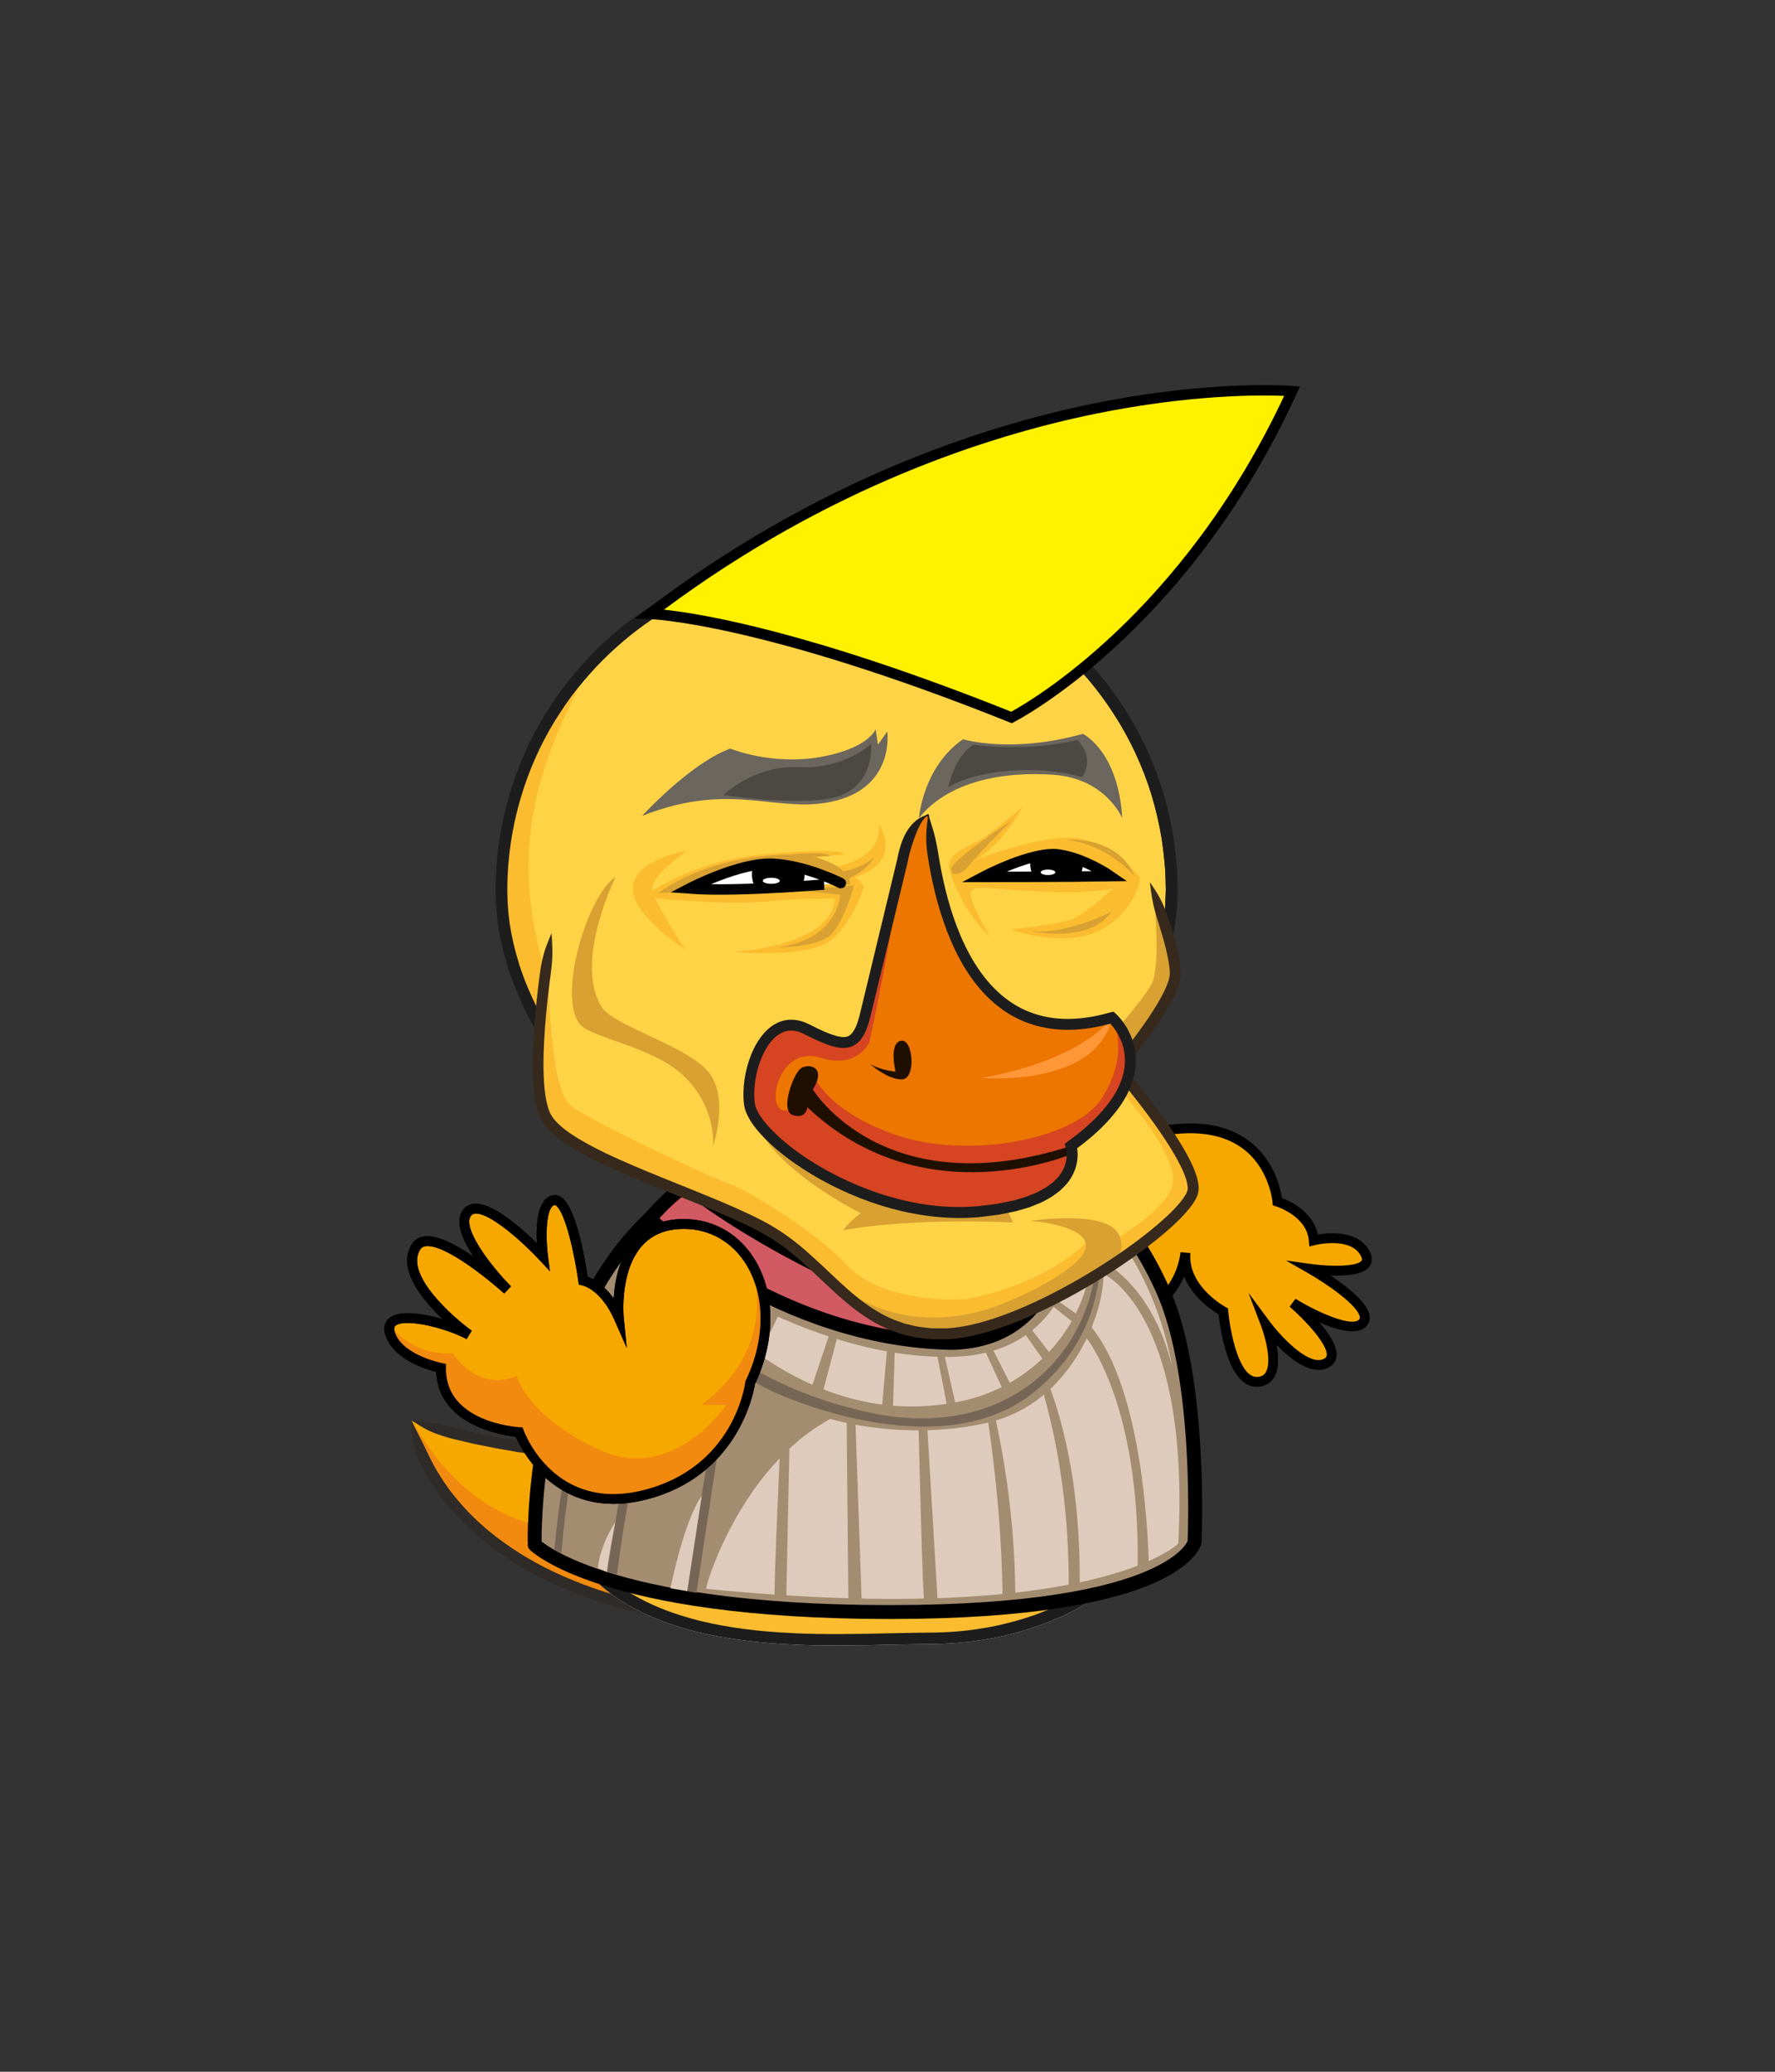 <?xml version="1.0" encoding="utf-8"?>
<svg
    version="1.1"
    xmlns="http://www.w3.org/2000/svg"
    xmlns:xlink="http://www.w3.org/1999/xlink"
    x="0px"
    y="0px"
    viewBox="0 0 510.24 595.28"
    style="enable-background:new 0 0 510.24 595.28;"
    xml:space="preserve"
>
<rect x="0" y="0" width="510.24" height="595.28" fill="#333333" stroke="none"/>
<style type="text/css">

        .chad-st0 {
    fill: #f7a800;
}

.chad-st1 {
    fill: #f18a0e;
}

.chad-st2 {
    fill: #2f2b28;
}

.chad-st3 {
    fill: #ffd346;
}

.chad-st4 {
    fill: #fff;
}

.chad-st5 {
    fill: #fbbc2f;
}

.chad-st6 {
    fill: #1d1d1d;
}

.chad-st7 {
    fill: #00f800;
}

.chad-st8 {
    fill: #372a1d;
}

.chad-st9 {
    fill: #ff0054;
}

.chad-st10 {
    fill: #fbf6c6;
}

.chad-st11 {
    fill-rule: evenodd;
    clip-rule: evenodd;
    fill: #05f;
}

.chad-st12 {
    fill: #1e0f00;
}

.chad-st13 {
    clip-path: url(#SVGID_2_);
    fill: #45c3f0;
}

.chad-st14 {
    clip-path: url(#SVGID_2_);
    fill: #1e0f00;
}

.chad-st15 {
    clip-path: url(#SVGID_4_);
    fill: #45c3f0;
}

.chad-st16 {
    clip-path: url(#SVGID_4_);
    fill: #1e0f00;
}

.chad-st17 {
    fill: #d8a132;
}

.chad-st18 {
    fill: #ed7601;
}

.chad-st19 {
    fill: #d64422;
}

.chad-st20 {
    fill: #ff9739;
}

.chad-st21 {
    fill: #fff100;
}

.el-risitas-st0 {
    fill: #f7a800;
    stroke: #000;
    stroke-width: 3;
    stroke-miterlimit: 10;
}

.el-risitas-st1 {
    fill: #ffd346;
}

.el-risitas-st2 {
    fill: #fff;
}

.el-risitas-st3 {
    fill: #fbbc2f;
}

.el-risitas-st4 {
    fill: #1d1d1d;
}

.el-risitas-st5 {
    fill: #d25a63;
    stroke: #000;
    stroke-width: 4;
    stroke-miterlimit: 10;
}

.el-risitas-st6 {
    fill: #a48c70;
    stroke: #000;
    stroke-width: 4;
    stroke-linejoin: round;
    stroke-miterlimit: 10;
}

.el-risitas-st7 {
    fill: #decbbc;
}

.el-risitas-st8 {
    fill: #a48c70;
}

.el-risitas-st9 {
    fill: #765;
}

.el-risitas-st10 {
    fill: #f18a0e;
}

.el-risitas-st11 {
    fill: none;
    stroke: #000;
    stroke-width: 3;
    stroke-miterlimit: 10;
}

.el-risitas-st12 {
    fill: #d8a132;
}

.el-risitas-st13 {
    fill: #fff;
    stroke: #000;
    stroke-width: 3;
    stroke-miterlimit: 10;
}

.el-risitas-st14 {
    clip-path: url(#SVGID_2_);
}

.el-risitas-st15 {
    clip-path: url(#SVGID_4_);
}

.el-risitas-st16 {
    fill: #4f2c2a;
}

.el-risitas-st17 {
    fill: #684736;
}

.el-risitas-st18 {
    fill: #ed7601;
}

.el-risitas-st19 {
    fill: #5a2113;
}

.el-risitas-st20 {
    fill: #953100;
}

.el-risitas-st21 {
    fill: #d64422;
}

.el-risitas-st22 {
    fill: #ceb89b;
}

.el-risitas-st23 {
    fill: #3f150d;
}

.el-risitas-st24 {
    fill: #f2892a;
}

.el-risitas-st25 {
    opacity: 0.54;
    fill: #fff;
}

.el-risitas-st26 {
    opacity: 0.28;
    fill: #fff;
}

.el-risitas-st27 {
    fill: #6b665e;
}

.el-risitas-st28 {
    fill: #383432;
}

.el-risitas-st29 {
    fill: #827d75;
}

.el-risitas-st30 {
    opacity: 0.7;
    fill: #827d75;
}

.el-risitas-st31 {
    fill: #afaeae;
}

.el-risitas-st32 {
    fill: #4c4945;
}

            
            
            
</style>

            
            
            
            <g id="tail">
    <path class="chad-st0"
          d="M118.33,408.16c0,0,5.33,42.44,73.33,55.33l9.56-42.67C201.21,420.82,146.33,418.82,118.33,408.16z"/>
    <path class="chad-st1"
          d="M118.33,408.16c0,0,11.33,44,64.22,51.78l0.22-23.56C182.77,436.38,144.1,453.49,118.33,408.16z"/>
    <g>
        <path class="chad-st2" d="M118.33,408.16c-0.17,2.06-0.06,3.84,0.26,5.65c0.34,1.81,0.91,3.68,1.96,5.91c0.28,0.61,0.72,1.51,1.31,2.6
			c0.28,0.55,0.62,1.14,0.99,1.77c0.14,0.24,0.28,0.48,0.42,0.72c0.17,0.3,0.36,0.6,0.55,0.9c0.38,0.6,0.77,1.2,1.17,1.81
			c0.83,1.2,1.69,2.42,2.64,3.62c1.89,2.4,3.99,4.82,6.36,7.09c1.15,1.18,2.43,2.24,3.67,3.37c1.31,1.05,2.59,2.18,3.98,3.16
			c5.47,4.1,11.56,7.65,17.8,10.45c6.23,2.83,12.55,5.04,18.48,6.66c1.47,0.46,2.95,0.77,4.37,1.14c1.43,0.35,2.81,0.72,4.18,0.98
			c1.55,0.32,3.05,0.64,4.5,0.94c0.63,0.13,1.25,0.26,1.87,0.39c0.14-0.61,0.28-1.22,0.42-1.83c0.18-0.81,0.36-1.59,0.53-2.37
			c2.07-9.27,3.41-15.26,3.41-15.26s0.37-1.65,1.4-6.24c0.51-2.29,1.19-5.33,2.07-9.25c0.44-1.96,0.93-4.15,1.48-6.59
			c0.21-0.95,0.43-1.92,0.65-2.92c0.07-0.32,0.14-0.64,0.22-0.97l0.11-0.49c0-0.03,0.04-0.1,0.01-0.11l-0.13-0.01l-0.25-0.01
			c-0.67-0.03-1.36-0.05-2.05-0.08c-1.57-0.08-3.22-0.16-4.94-0.25c-7.55-0.42-25.58-1.66-43.29-4.38c-2.22-0.31-4.42-0.71-6.6-1.09
			c-2.19-0.35-4.33-0.8-6.43-1.22c-0.99-0.2-1.97-0.4-2.94-0.6c-0.27-0.06-0.54-0.13-0.8-0.19c-0.53-0.12-1.03-0.24-1.52-0.36
			c-1.95-0.47-3.57-0.81-4.47-1.07c-2.28-0.64-4.11-0.98-5.88-1.25C122.1,408.51,120.4,408.34,118.33,408.16
			c1.72,1.11,3.2,2.03,4.83,2.86c1.64,0.78,3.44,1.4,5.77,2.08c0.93,0.28,2.57,0.63,4.55,1.11c0.5,0.12,1.01,0.24,1.55,0.37
			c0.27,0.06,0.54,0.13,0.81,0.19c0.98,0.2,1.98,0.4,2.98,0.61c2.13,0.43,4.31,0.88,6.52,1.24c2.21,0.38,4.43,0.79,6.67,1.1
			c17.88,2.75,35.98,3.98,43.59,4.4c1.29,0.07,2.52,0.13,3.69,0.19l0,0l0,0c-0.06,0.28-0.12,0.56-0.19,0.83
			c-0.54,2.43-1.03,4.62-1.47,6.59c-0.88,3.93-1.56,6.96-2.07,9.25c-1.03,4.59-1.4,6.24-1.4,6.24s-1.34,5.98-3.42,15.25
			c-0.38,1.69-0.24,1.07-0.27,1.18c-1.07-0.22-2.18-0.46-3.33-0.7c-1.34-0.26-2.7-0.63-4.1-0.97c-1.39-0.36-2.84-0.67-4.28-1.12
			c-5.81-1.59-11.97-3.75-18.03-6.5c-6.06-2.73-11.95-6.17-17.21-10.11c-1.34-0.95-2.56-2.03-3.83-3.04
			c-1.19-1.09-2.43-2.1-3.52-3.23c-2.27-2.17-4.28-4.48-6.08-6.77c-0.91-1.14-1.72-2.31-2.51-3.45c-0.38-0.58-0.75-1.16-1.11-1.72
			c-0.18-0.28-0.36-0.56-0.53-0.85c-0.13-0.23-0.27-0.46-0.4-0.68c-0.35-0.59-0.68-1.15-0.94-1.67c-0.57-1.03-0.98-1.88-1.25-2.45
			c-1-2.1-1.8-3.74-2.6-5.3C119.97,411.51,119.14,410.05,118.33,408.16z"/>
    </g>
</g>

            <g id="left-wing">
    <g>
        <path class="chad-st0" d="M306.15,335.42c8.22-4.92,19.38-9.89,32.18-11.04c27.11-2.44,28.89,20.89,28.89,20.89s9.78,2.89,10.44,11.11
			c0,0,11.56-2.89,14.89,4c3.33,6.89-15.78,4.22-15.78,4.22s18.67,10.67,15.11,15.33c-3.56,4.67-20.22-5.56-20.22-5.56
			s16.22,14,9.56,17.33c-6.67,3.33-17.33-11.11-17.33-11.11s6,15.78-2.22,16.44c-8.22,0.67-10-20.22-10-20.22
			s-11.78-6.22-10.89-16.89c0,0-0.61,8.57-7.47,13.99C329.88,364.6,326.33,353.04,306.15,335.42z"/>
        <path d="M361.26,398.48c-8.27,0-10.51-16.59-10.94-20.79c-1.96-1.17-7.54-4.94-9.92-10.92c-1.17,2.72-3.08,5.79-6.23,8.27
			l-1.54,1.21l-1.14-3.1c-3.25-8.94-7.29-20.06-26.29-36.66l-1.47-1.28l1.67-1c10.8-6.47,21.83-10.25,32.78-11.24
			c9.1-0.82,16.45,1.08,21.85,5.65c6.42,5.44,8.08,12.97,8.47,15.6c2.42,0.92,8.92,3.95,10.33,10.48
			c3.49-0.57,11.94-1.22,14.98,5.06c0.95,1.97,0.45,3.34-0.13,4.14c-1.73,2.38-6.9,2.75-11.17,2.61c4.5,3.02,10.4,7.59,11.14,11.22
			c0.23,1.13,0,2.19-0.65,3.05c-2.39,3.14-8.46,1.49-13.7-0.8c2.78,3.24,5.25,6.98,4.9,9.79c-0.18,1.41-0.99,2.51-2.36,3.2
			c-4.83,2.42-10.88-2.4-14.88-6.56c0.61,3.25,0.79,7.02-0.76,9.48c-0.96,1.52-2.49,2.41-4.44,2.56
			C361.6,398.47,361.43,398.48,361.26,398.48z M342.18,360.11c-0.75,9.55,10.04,15.4,10.14,15.46l0.68,0.36l0.07,0.77
			c0.43,4.98,2.84,18.94,8.22,18.94c0.08,0,0.17,0,0.25-0.01c1.06-0.09,1.78-0.48,2.27-1.25c1.94-3.07-0.25-10.63-1.26-13.28
			l-3.65-9.61l6.11,8.26c2.59,3.5,11,12.96,15.56,10.69c0.64-0.32,0.77-0.69,0.81-1.01c0.37-2.97-6.01-9.97-10.66-13.98l1.67-2.28
			c7.49,4.59,16.64,8.16,18.35,5.9c0.11-0.15,0.21-0.35,0.13-0.77c-0.67-3.3-9.44-9.4-14.82-12.47l-6.38-3.65l7.28,1.01
			c6,0.83,13.22,0.7,14.44-0.96c0.08-0.11,0.28-0.39-0.13-1.24c-2.8-5.78-13.16-3.27-13.27-3.24l-1.62,0.41l-0.13-1.67
			c-0.58-7.14-9.35-9.84-9.44-9.87l-0.93-0.28l-0.08-0.97c-0.01-0.08-0.78-8.85-7.61-14.62c-4.8-4.04-11.44-5.71-19.73-4.97
			c-9.96,0.9-20,4.21-29.9,9.86c17.82,15.94,22.12,26.94,25.36,35.82c4.75-4.79,5.4-11.23,5.44-11.63c0-0.01,0-0.02,0-0.03
			l2.83,0.22C342.18,360.05,342.18,360.07,342.18,360.11z"/>
    </g>
</g>

            <g id="body">
    <g>
        <path class="el-risitas-st1" d="M272.48,322.75c0,0,44.99,0.34,63.6,60.2c18.61,59.86-26.94,87.8-68.6,87.8c-24.15,0-65.05,4.13-90.33-13.67
			c-18.72-13.17-24.28-42.32-15.67-64C186.27,330.71,222.08,322.75,272.48,322.75z"/>
        <path class="el-risitas-st2" d="M272.48,322.75c2.1,0.61,3.77,1.28,5.54,1.87c1.77,0.61,3.62,1.2,5.99,1.92c0.65,0.19,1.6,0.51,2.78,0.92
			c0.59,0.2,1.23,0.46,1.91,0.72l0.62,0.24l1.19,0.51c0.8,0.33,1.59,0.69,2.38,1.08c0.8,0.37,1.59,0.77,2.37,1.19
			c0.79,0.41,1.58,0.84,2.35,1.31c3.12,1.82,6.18,3.95,9.11,6.37c5.84,4.88,11.15,10.93,15.59,17.85
			c4.42,6.93,8.1,14.64,10.87,22.81c2.79,8.15,4.89,16.69,5.37,25.37c0.28,4.33,0.06,8.67-0.48,12.95
			c-0.6,4.27-1.72,8.43-3.24,12.41c-3.04,7.98-8.22,14.9-14.32,20.42c-6.2,5.44-13.29,9.55-20.53,12.37
			c-3.61,1.46-7.27,2.56-10.88,3.44c-3.61,0.92-7.21,1.49-10.7,1.94c-3.5,0.41-6.92,0.62-10.22,0.65c-3.35,0.03-6.62,0.07-9.71,0.14
			c-12.39,0.33-22.52,0.4-29.55,0.07c-3.52-0.16-6.26-0.35-8.12-0.51c-1.86-0.15-2.84-0.27-2.84-0.27s-0.99-0.08-2.83-0.32
			c-1.85-0.21-4.56-0.59-8-1.22c-3.44-0.64-7.6-1.56-12.24-3.08c-4.64-1.51-9.76-3.65-14.84-6.87c-0.63-0.42-1.26-0.84-1.9-1.26
			c-0.59-0.47-1.2-0.94-1.8-1.42c-0.59-0.5-1.25-0.92-1.8-1.49c-0.56-0.55-1.13-1.11-1.71-1.68l-0.87-0.85l-0.78-0.95
			c-0.52-0.63-1.05-1.27-1.59-1.91c-0.53-0.64-0.96-1.38-1.45-2.07c-0.46-0.72-1-1.39-1.41-2.16c-0.81-1.53-1.77-3.02-2.43-4.69
			c-0.36-0.82-0.73-1.64-1.1-2.47c-0.3-0.86-0.61-1.72-0.91-2.59l-0.46-1.31c-0.13-0.44-0.24-0.9-0.37-1.35
			c-0.24-0.9-0.48-1.81-0.73-2.72c-0.21-0.92-0.36-1.86-0.55-2.8c-0.18-0.94-0.37-1.88-0.45-2.84c-0.11-0.96-0.22-1.92-0.33-2.89
			c-0.09-0.97-0.09-1.95-0.15-2.94c-0.15-1.97,0.02-3.96,0.05-5.96c0.07-1,0.2-2,0.3-3l0.16-1.51l0.27-1.5
			c0.19-1,0.34-2.01,0.56-3.01c0.26-0.99,0.52-1.98,0.78-2.97c0.22-1.01,0.61-1.96,0.94-2.94c0.35-0.97,0.64-1.95,1.08-2.93
			c0.83-1.96,1.6-3.96,2.49-5.91c0.9-1.95,1.73-3.94,2.71-5.87c0.48-0.97,0.95-1.94,1.43-2.92c0.48-0.97,1.01-1.92,1.52-2.88
			c2.01-3.85,4.3-7.57,6.69-11.23c2.45-3.61,5.09-7.1,7.95-10.39c2.9-3.25,5.99-6.32,9.31-9.1c3.33-2.76,6.88-5.21,10.58-7.35
			c7.39-4.32,15.46-7.11,23.47-9c4.02-0.91,8.04-1.6,12.02-2.13c1.99-0.22,3.96-0.49,5.93-0.65c0.98-0.09,1.96-0.17,2.93-0.26
			c0.82-0.06,1.63-0.11,2.43-0.17c3.33-0.22,6.08-0.33,7.45-0.38C265.36,324.4,268.22,323.83,272.48,322.75
			c-4.26-1.03-7.17-1.61-12.3-1.46c-1.39,0.03-4.17,0.14-7.55,0.36c-0.82,0.06-1.64,0.11-2.47,0.17c-0.99,0.09-1.98,0.17-2.98,0.26
			c-2,0.16-4.01,0.43-6.05,0.66c-4.06,0.54-8.19,1.25-12.34,2.19c-8.26,1.95-16.66,4.85-24.38,9.36c-3.86,2.23-7.58,4.79-11.05,7.68
			c-3.45,2.9-6.68,6.09-9.68,9.46c-2.96,3.41-5.69,7.01-8.21,10.73c-2.46,3.75-4.81,7.58-6.86,11.51c-0.52,0.98-1.06,1.95-1.55,2.94
			c-0.49,0.99-0.97,1.99-1.46,2.97c-1,1.97-1.85,3.99-2.76,5.98c-0.91,1.99-1.69,4.02-2.53,6.01c-0.44,0.98-0.76,2.05-1.14,3.08
			c-0.35,1.04-0.76,2.06-1,3.13c-0.28,1.06-0.55,2.11-0.82,3.16c-0.22,1.06-0.39,2.13-0.59,3.18l-0.28,1.59l-0.17,1.59
			c-0.1,1.06-0.23,2.12-0.31,3.17c-0.04,2.11-0.21,4.21-0.05,6.29c0.05,1.04,0.06,2.07,0.16,3.1c0.12,1.02,0.23,2.04,0.35,3.05
			c0.09,1.02,0.29,2.01,0.48,3c0.2,0.99,0.36,1.98,0.58,2.95c0.26,0.96,0.52,1.92,0.77,2.88c0.13,0.48,0.25,0.95,0.39,1.42
			l0.49,1.39c0.33,0.92,0.65,1.84,0.97,2.74c0.39,0.88,0.78,1.76,1.17,2.63c0.71,1.77,1.73,3.37,2.6,5
			c3.75,6.42,9,11.42,14.37,14.88c5.39,3.42,10.77,5.66,15.6,7.23c4.83,1.58,9.13,2.53,12.66,3.18c3.54,0.64,6.32,1.03,8.21,1.25
			c1.89,0.24,2.9,0.32,2.9,0.32s1,0.12,2.9,0.27c1.9,0.16,4.69,0.36,8.26,0.52c7.14,0.34,17.4,0.27,29.77-0.06
			c3.1-0.07,6.3-0.11,9.66-0.14c3.42-0.03,6.96-0.24,10.58-0.67c3.62-0.47,7.35-1.05,11.09-2.01c3.75-0.92,7.56-2.06,11.32-3.58
			c7.55-2.93,14.98-7.23,21.53-12.98c6.45-5.83,11.97-13.2,15.2-21.69c1.63-4.22,2.81-8.65,3.44-13.16
			c0.57-4.51,0.79-9.08,0.5-13.61c-0.51-9.07-2.69-17.91-5.55-26.27c-2.84-8.38-6.63-16.33-11.22-23.52
			c-4.61-7.18-10.15-13.49-16.27-18.61c-3.08-2.53-6.28-4.77-9.56-6.68c-0.81-0.49-1.64-0.95-2.47-1.38
			c-0.82-0.45-1.65-0.87-2.49-1.26c-0.83-0.41-1.66-0.79-2.5-1.14c-0.42-0.18-0.83-0.36-1.25-0.53l-0.65-0.25
			c-0.72-0.27-1.39-0.55-2.02-0.76c-1.25-0.43-2.26-0.76-2.94-0.95c-2.51-0.74-4.55-1.06-6.51-1.14
			C276.51,322.16,274.63,322.3,272.48,322.75z"/>
    </g>
    <path class="el-risitas-st3" d="M161.48,393.08c0,0-15,40.33,14.67,62.67c0,0,14,15.67,63,15.67l34.33-1c0,0,42-1,60-32.67
		c0,0-14.67,20-93.67,20S160.48,409.42,161.48,393.08z"/>
    <path class="el-risitas-st1"
          d="M176.48,366.08c10.33-17.33,32.33-19.33,47.67-13l-25.33-13.67C198.81,339.42,182.81,349.75,176.48,366.08z"/>
    <path class="el-risitas-st4" d="M272.48,322.75c2.1,0.61,3.77,1.28,5.54,1.87c1.77,0.61,3.62,1.2,5.99,1.92c0.65,0.19,1.6,0.51,2.78,0.92
		c0.59,0.2,1.23,0.46,1.91,0.72l0.62,0.24l1.19,0.51c0.8,0.33,1.59,0.69,2.38,1.08c0.8,0.37,1.59,0.77,2.37,1.19
		c0.79,0.41,1.58,0.84,2.35,1.31c3.12,1.82,6.18,3.95,9.11,6.37c5.84,4.88,11.15,10.93,15.59,17.85c4.42,6.93,8.1,14.64,10.87,22.81
		c2.79,8.15,4.89,16.69,5.37,25.37c0.28,4.33,0.06,8.67-0.48,12.95c-0.6,4.27-1.72,8.43-3.24,12.41
		c-3.04,7.98-8.22,14.9-14.32,20.42c-6.2,5.44-13.29,9.55-20.53,12.37c-3.61,1.46-7.27,2.56-10.88,3.44
		c-3.61,0.92-7.21,1.49-10.7,1.94c-3.5,0.41-6.92,0.62-10.22,0.65c-3.35,0.03-6.62,0.07-9.71,0.14c-12.39,0.33-22.52,0.4-29.55,0.07
		c-3.52-0.16-6.26-0.35-8.12-0.51c-1.86-0.15-2.84-0.27-2.84-0.27s-0.99-0.08-2.83-0.32c-1.85-0.21-4.56-0.59-8-1.22
		c-3.44-0.64-7.6-1.56-12.24-3.08c-4.64-1.51-9.76-3.65-14.84-6.87c-0.63-0.42-1.26-0.84-1.9-1.26c-0.59-0.47-1.2-0.94-1.8-1.42
		c-0.59-0.5-1.25-0.92-1.8-1.49c-0.56-0.55-1.13-1.11-1.71-1.68l-0.87-0.85l-0.78-0.95c-0.52-0.63-1.05-1.27-1.59-1.91
		c-0.53-0.64-0.96-1.38-1.45-2.07c-0.46-0.72-1-1.39-1.41-2.16c-0.81-1.53-1.77-3.02-2.43-4.69c-0.36-0.82-0.73-1.64-1.1-2.47
		c-0.3-0.86-0.61-1.72-0.91-2.59l-0.46-1.31c-0.13-0.44-0.24-0.9-0.37-1.35c-0.24-0.9-0.48-1.81-0.73-2.72
		c-0.21-0.92-0.36-1.86-0.55-2.8c-0.18-0.94-0.37-1.88-0.45-2.84c-0.11-0.96-0.22-1.92-0.33-2.89c-0.09-0.97-0.09-1.95-0.15-2.94
		c-0.15-1.97,0.02-3.96,0.05-5.96c0.07-1,0.2-2,0.3-3l0.16-1.51l0.27-1.5c0.19-1,0.34-2.01,0.56-3.01c0.26-0.99,0.52-1.98,0.78-2.97
		c0.22-1.01,0.61-1.96,0.94-2.94c0.35-0.97,0.64-1.95,1.08-2.93c0.83-1.96,1.6-3.96,2.49-5.91c0.9-1.95,1.73-3.94,2.71-5.87
		c0.48-0.97,0.95-1.94,1.43-2.92c0.48-0.97,1.01-1.92,1.52-2.88c2.01-3.85,4.3-7.57,6.69-11.23c2.45-3.61,5.09-7.1,7.95-10.39
		c2.9-3.25,5.99-6.32,9.31-9.1c3.33-2.76,6.88-5.21,10.58-7.35c7.39-4.32,15.46-7.11,23.47-9c4.02-0.91,8.04-1.6,12.02-2.13
		c1.99-0.22,3.96-0.49,5.93-0.65c0.98-0.09,1.96-0.17,2.93-0.26c0.82-0.06,1.63-0.11,2.43-0.17c3.33-0.22,6.08-0.33,7.45-0.38
		C265.36,324.4,268.22,323.83,272.48,322.75c-4.26-1.03-7.17-1.61-12.3-1.46c-1.39,0.03-4.17,0.14-7.55,0.36
		c-0.82,0.06-1.64,0.11-2.47,0.17c-0.99,0.09-1.98,0.17-2.98,0.26c-2,0.16-4.01,0.43-6.05,0.66c-4.06,0.54-8.19,1.25-12.34,2.19
		c-8.26,1.95-16.66,4.85-24.38,9.36c-3.86,2.23-7.58,4.79-11.05,7.68c-3.45,2.9-6.68,6.09-9.68,9.46
		c-2.96,3.41-5.69,7.01-8.21,10.73c-2.46,3.75-4.81,7.58-6.86,11.51c-0.52,0.98-1.06,1.95-1.55,2.94c-0.49,0.99-0.97,1.99-1.46,2.97
		c-1,1.97-1.85,3.99-2.76,5.98c-0.91,1.99-1.69,4.02-2.53,6.01c-0.44,0.98-0.76,2.05-1.14,3.08c-0.35,1.04-0.76,2.06-1,3.13
		c-0.28,1.06-0.55,2.11-0.82,3.16c-0.22,1.06-0.39,2.13-0.59,3.18l-0.28,1.59l-0.17,1.59c-0.1,1.06-0.23,2.12-0.31,3.17
		c-0.04,2.11-0.21,4.21-0.05,6.29c0.05,1.04,0.06,2.07,0.16,3.1c0.12,1.02,0.23,2.04,0.35,3.05c0.09,1.02,0.29,2.01,0.48,3
		c0.2,0.99,0.36,1.98,0.58,2.95c0.26,0.96,0.52,1.92,0.77,2.88c0.13,0.48,0.25,0.95,0.39,1.42l0.49,1.39
		c0.33,0.92,0.65,1.84,0.97,2.74c0.39,0.88,0.78,1.76,1.17,2.63c0.71,1.77,1.73,3.37,2.6,5c3.75,6.42,9,11.42,14.37,14.88
		c5.39,3.42,10.77,5.66,15.6,7.23c4.83,1.58,9.13,2.53,12.66,3.18c3.54,0.64,6.32,1.03,8.21,1.25c1.89,0.24,2.9,0.32,2.9,0.32
		s1,0.12,2.9,0.27c1.9,0.16,4.69,0.36,8.26,0.52c7.14,0.34,17.4,0.27,29.77-0.06c3.1-0.07,6.3-0.11,9.66-0.14
		c3.42-0.03,6.96-0.24,10.58-0.67c3.62-0.47,7.35-1.05,11.09-2.01c3.75-0.92,7.56-2.06,11.32-3.58c7.55-2.93,14.98-7.23,21.53-12.98
		c6.45-5.83,11.97-13.2,15.2-21.69c1.63-4.22,2.81-8.65,3.44-13.16c0.57-4.51,0.79-9.08,0.5-13.61c-0.51-9.07-2.69-17.91-5.55-26.27
		c-2.84-8.38-6.63-16.33-11.22-23.52c-4.61-7.18-10.15-13.49-16.27-18.61c-3.08-2.53-6.28-4.77-9.56-6.68
		c-0.81-0.49-1.64-0.95-2.47-1.38c-0.82-0.45-1.65-0.87-2.49-1.26c-0.83-0.41-1.66-0.79-2.5-1.14c-0.42-0.18-0.83-0.36-1.25-0.53
		l-0.65-0.25c-0.72-0.27-1.39-0.55-2.02-0.76c-1.25-0.43-2.26-0.76-2.94-0.95c-2.51-0.74-4.55-1.06-6.51-1.14
		C276.51,322.16,274.63,322.3,272.48,322.75z"/>
</g>

            <g id="head">
<path class="el-risitas-st1" d="M336.81,255.9c0,52.92-64.45,99.85-96.33,99.85s-96.33-46.93-96.33-99.85s43.13-95.82,96.33-95.82
		S336.81,202.98,336.81,255.9z"/>
<path class="el-risitas-st4" d="M229.52,354.26c-0.96-0.54-1.84-1.03-2.69-1.47c-0.84-0.46-1.65-0.93-2.49-1.34c-0.85-0.4-1.7-0.86-2.64-1.29
		c-0.95-0.42-1.97-0.87-3.12-1.38c-0.62-0.28-1.57-0.64-2.71-1.19c-0.57-0.27-1.2-0.56-1.87-0.88l-0.6-0.28l-1.17-0.59
		c-0.78-0.4-1.57-0.8-2.36-1.2c-1.55-0.88-3.16-1.7-4.72-2.66c-3.18-1.83-6.31-3.94-9.49-6.13c-12.56-8.93-25.03-20.67-34.71-35.01
		c-2.38-3.6-4.6-7.34-6.57-11.23c-1.91-3.91-3.64-7.93-4.99-12.07c-1.31-4.16-2.34-8.4-2.95-12.7c-0.55-4.31-0.73-8.61-0.53-12.95
		c0.72-17.33,6.38-33.9,15-46.96c4.23-6.59,9.16-12.32,14.3-17.18c5.14-4.87,10.49-8.87,15.69-12.05
		c5.21-3.19,10.26-5.57,14.82-7.37c2.27-0.95,4.46-1.61,6.46-2.3c2.04-0.57,3.89-1.15,5.59-1.54c1.71-0.37,3.21-0.79,4.55-1
		c1.33-0.24,2.46-0.44,3.38-0.6c1.84-0.27,2.82-0.37,2.82-0.37s0.24-0.03,0.72-0.09c0.48-0.05,1.18-0.18,2.1-0.24
		c0.93-0.07,2.07-0.16,3.42-0.26c1.35-0.12,2.91-0.1,4.65-0.16c1.75-0.06,3.69,0.06,5.8,0.09c1.05,0.08,2.15,0.16,3.3,0.24
		c0.57,0.04,1.15,0.09,1.74,0.14c0.59,0.07,1.19,0.15,1.8,0.23c4.87,0.58,10.36,1.61,16.2,3.4c11.67,3.49,24.78,10.21,36.35,20.79
		c11.56,10.53,21.31,25.07,26.39,41.66c1.25,4.15,2.25,8.39,2.95,12.7c0.63,4.32,1.12,8.68,1.14,13.05l0.04,1.64
		c0,0.54-0.04,1.08-0.06,1.63l-0.14,3.25c0,1.09-0.22,2.15-0.34,3.23l-0.41,3.22l-0.67,3.17c-0.25,1.05-0.39,2.13-0.73,3.15
		l-0.91,3.1l-0.45,1.55l-0.56,1.51c-2.89,8.09-6.97,15.62-11.66,22.44c-2.33,3.42-4.85,6.65-7.44,9.71l-0.96,1.16l-1,1.11
		c-0.67,0.74-1.33,1.47-2,2.2c-0.65,0.74-1.32,1.45-2.02,2.14c-0.57,0.58-1.15,1.16-1.71,1.73c-1.15,1.2-2.26,2.23-3.19,3.09
		c-0.93,0.87-1.67,1.57-2.17,2.03c-1.88,1.68-3.3,3.06-4.54,4.5c-1.29,1.38-2.43,2.8-3.78,4.54c1.99-0.9,3.66-1.7,5.33-2.67
		c1.62-1.03,3.27-2.21,5.21-3.91c0.51-0.47,1.28-1.19,2.23-2.07c0.96-0.88,2.09-1.93,3.28-3.16c0.58-0.59,1.17-1.18,1.75-1.77
		c0.71-0.7,1.4-1.43,2.07-2.19c0.68-0.75,1.36-1.5,2.05-2.25l1.03-1.14l0.98-1.19c2.66-3.15,5.24-6.46,7.64-9.98
		c4.82-7.02,9.05-14.79,12.05-23.22l0.58-1.57l0.48-1.61l0.95-3.24c0.36-1.07,0.51-2.2,0.77-3.3l0.7-3.32l0.44-3.38
		c0.12-1.13,0.35-2.25,0.35-3.39l0.15-3.42c0.02-0.57,0.06-1.14,0.06-1.71l-0.04-1.7c-0.02-4.53-0.53-9.05-1.18-13.52
		c-0.73-4.46-1.76-8.86-3.05-13.16c-5.27-17.19-15.37-32.23-27.33-43.13c-11.98-10.96-25.55-17.9-37.64-21.52
		c-6.04-1.86-11.73-2.92-16.77-3.52c-0.63-0.08-1.25-0.16-1.86-0.23c-0.61-0.05-1.21-0.1-1.8-0.14c-1.18-0.09-2.32-0.17-3.41-0.25
		c-2.19-0.03-4.19-0.16-6-0.1c-1.81,0.06-3.42,0.04-4.81,0.17c-1.4,0.11-2.58,0.2-3.54,0.27c-0.96,0.06-1.69,0.2-2.18,0.25
		c-0.49,0.06-0.74,0.09-0.74,0.09s-1.01,0.11-2.92,0.39c-0.95,0.17-2.12,0.38-3.49,0.62c-1.38,0.22-2.94,0.65-4.71,1.03
		c-1.77,0.4-3.68,1-5.79,1.59c-2.07,0.71-4.34,1.4-6.69,2.38c-4.73,1.85-9.96,4.32-15.35,7.62c-5.39,3.3-10.93,7.43-16.25,12.47
		c-5.32,5.03-10.42,10.96-14.81,17.78c-8.92,13.51-14.79,30.69-15.54,48.63c-0.21,4.46-0.03,9.04,0.55,13.55
		c0.63,4.51,1.71,8.94,3.08,13.28c1.41,4.32,3.2,8.49,5.18,12.54c2.04,4.02,4.33,7.88,6.78,11.59c9.97,14.76,22.7,26.74,35.55,35.88
		c3.25,2.24,6.46,4.4,9.72,6.28c1.6,0.99,3.26,1.83,4.85,2.73c0.82,0.42,1.63,0.83,2.43,1.24l1.2,0.61l0.62,0.29
		c0.69,0.32,1.34,0.62,1.93,0.9c1.17,0.57,2.16,0.94,2.81,1.22C222.1,353.78,225.14,354.2,229.52,354.26z"/>
<path class="el-risitas-st3" d="M218.15,350.08c0,0-49-32.67-60-66c-9.67-30.33-9.67-54.67,11.33-92.33c0,0-32,32.67-22.33,80
		C156.81,319.08,208.81,347.42,218.15,350.08z"/>
<path class="el-risitas-st4" d="M229.52,354.26c-0.96-0.54-1.84-1.03-2.69-1.47c-0.84-0.46-1.65-0.93-2.49-1.34c-0.85-0.4-1.7-0.86-2.64-1.29
		c-0.95-0.42-1.97-0.87-3.12-1.38c-0.62-0.28-1.57-0.64-2.71-1.19c-0.57-0.27-1.2-0.56-1.87-0.88l-0.6-0.28l-1.17-0.59
		c-0.78-0.4-1.57-0.8-2.36-1.2c-1.55-0.88-3.16-1.7-4.72-2.66c-3.18-1.83-6.31-3.94-9.49-6.13c-12.56-8.93-25.03-20.67-34.71-35.01
		c-2.38-3.6-4.6-7.34-6.57-11.23c-1.91-3.91-3.64-7.93-4.99-12.07c-1.31-4.16-2.34-8.4-2.95-12.7c-0.55-4.31-0.73-8.61-0.53-12.95
		c0.72-17.33,6.38-33.9,15-46.96c4.23-6.59,9.16-12.32,14.3-17.18c5.14-4.87,10.49-8.87,15.69-12.05
		c5.21-3.19,10.26-5.57,14.82-7.37c2.27-0.95,4.46-1.61,6.46-2.3c2.04-0.57,3.89-1.15,5.59-1.54c1.71-0.37,3.21-0.79,4.55-1
		c1.33-0.24,2.46-0.44,3.38-0.6c1.84-0.27,2.82-0.37,2.82-0.37s0.24-0.03,0.72-0.09c0.48-0.05,1.18-0.18,2.1-0.24
		c0.93-0.07,2.07-0.16,3.42-0.26c1.35-0.12,2.91-0.1,4.65-0.16c1.75-0.06,3.69,0.06,5.8,0.09c1.05,0.08,2.15,0.16,3.3,0.24
		c0.57,0.04,1.15,0.09,1.74,0.14c0.59,0.07,1.19,0.15,1.8,0.23c4.87,0.58,10.36,1.61,16.2,3.4c11.67,3.49,24.78,10.21,36.35,20.79
		c11.56,10.53,21.31,25.07,26.39,41.66c1.25,4.15,2.25,8.39,2.95,12.7c0.63,4.32,1.12,8.68,1.14,13.05l0.04,1.64
		c0,0.54-0.04,1.08-0.06,1.63l-0.14,3.25c0,1.09-0.22,2.15-0.34,3.23l-0.41,3.22l-0.67,3.17c-0.25,1.05-0.39,2.13-0.73,3.15
		l-0.91,3.1l-0.45,1.55l-0.56,1.51c-2.89,8.09-6.97,15.62-11.66,22.44c-2.33,3.42-4.85,6.65-7.44,9.71l-0.96,1.16l-1,1.11
		c-0.67,0.74-1.33,1.47-2,2.2c-0.65,0.74-1.32,1.45-2.02,2.14c-0.57,0.58-1.15,1.16-1.71,1.73c-1.15,1.2-2.26,2.23-3.19,3.09
		c-0.93,0.87-1.67,1.57-2.17,2.03c-1.88,1.68-3.3,3.06-4.54,4.5c-1.29,1.38-2.43,2.8-3.78,4.54c1.99-0.9,3.66-1.7,5.33-2.67
		c1.62-1.03,3.27-2.21,5.21-3.91c0.51-0.47,1.28-1.19,2.23-2.07c0.96-0.88,2.09-1.93,3.28-3.16c0.58-0.59,1.17-1.18,1.75-1.77
		c0.71-0.7,1.4-1.43,2.07-2.19c0.68-0.75,1.36-1.5,2.05-2.25l1.03-1.14l0.98-1.19c2.66-3.15,5.24-6.46,7.64-9.98
		c4.82-7.02,9.05-14.79,12.05-23.22l0.58-1.57l0.48-1.61l0.95-3.24c0.36-1.07,0.51-2.2,0.77-3.3l0.7-3.32l0.44-3.38
		c0.12-1.13,0.35-2.25,0.35-3.39l0.15-3.42c0.02-0.57,0.06-1.14,0.06-1.71l-0.04-1.7c-0.02-4.53-0.53-9.05-1.18-13.52
		c-0.73-4.46-1.76-8.86-3.05-13.16c-5.27-17.19-15.37-32.23-27.33-43.13c-11.98-10.96-25.55-17.9-37.64-21.52
		c-6.04-1.86-11.73-2.92-16.77-3.52c-0.63-0.08-1.25-0.16-1.86-0.23c-0.61-0.05-1.21-0.1-1.8-0.14c-1.18-0.09-2.32-0.17-3.41-0.25
		c-2.19-0.03-4.19-0.16-6-0.1c-1.81,0.06-3.42,0.04-4.81,0.17c-1.4,0.11-2.58,0.2-3.54,0.27c-0.96,0.06-1.69,0.2-2.18,0.25
		c-0.49,0.06-0.74,0.09-0.74,0.09s-1.01,0.11-2.92,0.39c-0.95,0.17-2.12,0.38-3.49,0.62c-1.38,0.22-2.94,0.65-4.71,1.03
		c-1.77,0.4-3.68,1-5.79,1.59c-2.07,0.71-4.34,1.4-6.69,2.38c-4.73,1.85-9.96,4.32-15.35,7.62c-5.39,3.3-10.93,7.43-16.25,12.47
		c-5.32,5.03-10.42,10.96-14.81,17.78c-8.92,13.51-14.79,30.69-15.54,48.63c-0.21,4.46-0.03,9.04,0.55,13.55
		c0.63,4.51,1.71,8.94,3.08,13.28c1.41,4.32,3.2,8.49,5.18,12.54c2.04,4.02,4.33,7.88,6.78,11.59c9.97,14.76,22.7,26.74,35.55,35.88
		c3.25,2.24,6.46,4.4,9.72,6.28c1.6,0.99,3.26,1.83,4.85,2.73c0.82,0.42,1.63,0.83,2.43,1.24l1.2,0.61l0.62,0.29
		c0.69,0.32,1.34,0.62,1.93,0.9c1.17,0.57,2.16,0.94,2.81,1.22C222.1,353.78,225.14,354.2,229.52,354.26z"/>
</g>

            <g id="accessory">
<path class="el-risitas-st5" d="M197.37,340.53c0,0,25,20.67,70.67,37.33c0,0,4.67,15,5,13.67c0.33-1.33,2.33-13.67,2.33-13.67
		s25.33-17,24.67-46c0.67,0,15,8,22,22.67c0.67,1.33,2.67,71-51.67,67.67c-54.33-3.33-93-59.67-93-59.67
		S188.04,346.19,197.37,340.53z"/>
<path class="el-risitas-st6" d="M186.71,350.19c0,0,37.33,35,87.33,35.67c38-1.33,32.33-50,32.33-50s16,8.67,27.67,34.33
		c11.67,25.67,9.33,73,9.33,73s-5,20-87.67,20s-102-19.33-102-19.33S152.04,383.19,186.71,350.19z"/>
<path class="el-risitas-st7" d="M186.54,356.36c0,0,41,32.83,84,33.5c45.17,1.33,40-48,40-48l2.67,2.67c0,0,2.17,8.91,0.2,20.24
		c-3.29,18.93-18.1,33.74-36.88,37.79C222.37,414.27,186.54,356.36,186.54,356.36z"/>
<path class="el-risitas-st7" d="M203.04,456.53c-0.6-0.05,9.67-34.83,35.67-48.83c0,0,21.5,6.67,45.5,1c24-5.67,33.17-31.67,33-42.67
		c0,0,25,11,21.5,77.5C338.71,443.53,314.54,467.53,203.04,456.53z"/>
<path class="el-risitas-st8" d="M224.87,402.19c0,0-2.67,57.17-2.17,57c0.5-0.17,3.33,0.17,3.33,0.17l1.17-57.17H224.87z"/>
<polygon class="el-risitas-st8" points="243.37,406.53 243.87,460.19 247.71,460.36 245.87,407.53 	"/>
<path class="el-risitas-st8" d="M264.04,409.36c0,0,1.17,50.83,1.67,50.83s3.83,0,3.83,0l-3-50.33L264.04,409.36z"/>
<path class="el-risitas-st8"
      d="M283.87,407.19c2.65,17.94,4.17,35.37,4.33,52.17h3.67c-0.06-17.6-2.03-35.04-5.83-52.33L283.87,407.19z"/>
<path class="el-risitas-st8"
      d="M299.54,398.86c5.3,18.32,7.8,37.5,7.67,57.5l3.17-0.5c0.18-21.94-2.65-41.52-9-58.33L299.54,398.86z"/>
<path class="el-risitas-st8"
      d="M311.37,383.19c0,0,16.33,18.17,15.67,67.17l3.17-1c0,0-0.5-50-17.17-68.83L311.37,383.19z"/>
<path class="el-risitas-st9" d="M314.37,346.03c0,0,10.5,31.67-17.17,54c-27.67,22.33-75-0.17-75-0.17s-33.33-15.33-41.17-37.17
		c0,0,21.67,31.67,64.67,42.17C292.87,417.53,321.54,383.19,314.37,346.03z"/>
<path class="el-risitas-st9"
      d="M159.37,445.36c0,0,4.33-58.83,25.33-77.5l1,1c0,0-19.17,16.67-24.33,77.33L159.37,445.36z"/>
<path class="el-risitas-st9" d="M174.54,451.69c0,0,7.83-55.5,18.83-73l1.5,1.17c0,0-11.33,24-17.5,72.5L174.54,451.69z"/>
<path class="el-risitas-st9" d="M197.54,457.19c0,0,8.5-57.17,11-66.67l1.67,1l-10,66.17L197.54,457.19z"/>
<polygon class="el-risitas-st8" points="272.54,405.36 269.21,388.53 271.37,388.86 275.04,405.03 	"/>
<polygon class="el-risitas-st8" points="288.87,400.53 282.87,387.53 285.04,387.03 291.21,399.19 	"/>
<polygon class="el-risitas-st8" points="301.04,392.36 294.21,382.69 296.04,381.36 302.87,390.19 	"/>
<polygon class="el-risitas-st8" points="309.37,380.69 301.87,374.69 302.87,372.86 310.54,378.36 	"/>
<polygon class="el-risitas-st8" points="313.37,370.53 306.54,365.86 307.04,364.03 313.87,367.69 	"/>
<polygon class="el-risitas-st8" points="315.54,358.69 308.71,356.03 308.87,354.19 315.04,355.69 	"/>
<polygon class="el-risitas-st8" points="256.71,404.53 257.21,388.03 255.04,387.19 253.54,404.19 	"/>
<polygon class="el-risitas-st8" points="236.37,400.53 240.71,384.19 238.54,383.03 233.21,398.86 	"/>
<polygon class="el-risitas-st8" points="217.71,390.53 224.04,377.36 221.71,376.03 215.37,388.53 	"/>
<path class="el-risitas-st8" d="M201.21,380.69c0.67-0.33,8.17-10.83,8.17-10.83l-1.83-1l-8,10.17L201.21,380.69z"/>
<path class="el-risitas-st8" d="M188.21,369.19c0.67-0.5,7.83-8.67,7.83-8.67l-2.67-1.67l-7.83,7.67L188.21,369.19z"/>
<path class="el-risitas-st7"
      d="M316.54,349.19c0,0,2,8.67,1.33,13.83c0,0,13.33,6.67,19,29.33C336.87,392.36,333.37,368.03,316.54,349.19z"/>
<path class="el-risitas-st7" d="M192.71,456.36c0.17-0.5,3.83-19.33,9-26.5l-4.17,27.33L192.71,456.36z"/>
<path class="el-risitas-st7" d="M174.54,451.69c-0.33-0.67,2.33-14.33,2.33-14.33s-4.33,6.33-5,13.17L174.54,451.69z"/>
</g>

            
            
            <g id="eyes">
    <path class="el-risitas-st3" d="M293.93,231.75c0,0-9.33,8.22-13.33,10.22s-8.89,3.78-7.56,8.44c1.33,4.67,6,14,11.56,18.67
		c0,0-5.78-9.33-5.56-12.44c0,0,0-1.56,3.11-1.56s27.11,2.67,37.78,0.22c0,0-8.22,7.78-12.44,9.11s-17.11,2.67-17.11,2.67
		s12.89,4.44,22.44,1.56c9.56-2.89,14.44-11.56,14.89-16.44c0,0-6.67-8.89-16.67-11.11s-30.44,6-30.44,6
		S288.82,241.97,293.93,231.75z"/>
    <path class="el-risitas-st3"
          d="M252.69,236.82c0,0,9.07,13.56-12.79,16.36l-11.84-2.92C228.06,250.26,253.77,251.45,252.69,236.82z"/>
    <path class="el-risitas-st3" d="M185.04,257.75c0,0,13.11-10.67,36-12.44c22.89-1.78,21.56,0.22,21.56,0.22s-14.89,1.11-18.44,3.11
		c0,0,18.44-2.44,24.22,6c0,0-2.89,9.78-9.33,15.33c-6.44,5.56-28.22,3.56-28.22,3.56s28.44-1.56,29.11-15.33
		c0,0-9.33-0.22-20.89,0.89C207.48,260.19,185.04,257.75,185.04,257.75z"/>
    <path class="el-risitas-st12" d="M189.26,256.64c0,0,12.89-10.67,37.78-11.11c0,0,10.67-1.11,11.56,0.44c0,0-16.67,0.44-19.33,3.11l16.44,1.78
		c0,0,10.22,0.67,15.56-4.67c0,0-2.67,6.44-13.11,7.56L189.26,256.64z"/>
    <path class="el-risitas-st12" d="M223.93,272.19c0,0,9.56,0,14-2.89s7.56-14.89,7.56-14.89l-17.11,1.33l13.11,1.33
		C241.48,257.08,241.26,269.53,223.93,272.19z"/>
    <path class="el-risitas-st12" d="M220.15,247.07c-0.55,0.45,23.28,7.13,23.99,7.13c0.71,0,0.48-5.94-12.59-8.55
		C231.56,245.64,222.77,244.93,220.15,247.07z"/>
    <path class="el-risitas-st13"
          d="M198.15,255.3c0,0,14.44-7.56,24-7.11s19.56,5.56,19.56,5.56S212.82,256.42,198.15,255.3z"/>
    <path class="el-risitas-st13"
          d="M282.6,251.97c0,0,24.22,0,36.67-0.22c0,0-7.33-5.11-14.89-6.22C296.82,244.42,282.6,251.97,282.6,251.97z"/>
    <g>
        <defs>
            <path id="SVGID_1_" d="M282.6,251.97c0,0,24.22,0,36.67-0.22c0,0-7.33-5.11-14.89-6.22C296.82,244.42,282.6,251.97,282.6,251.97z
				"/>
        </defs>
        <clipPath id="SVGID_2_">
            <use xlink:href="#SVGID_1_" style="overflow:visible;"/>
        </clipPath>
        <circle class="el-risitas-st14" cx="303.71" cy="248.19" r="7.56"/>
    </g>
    <ellipse class="el-risitas-st2" cx="301.26" cy="250.64" rx="2.11" ry="0.78"/>
    <path class="el-risitas-st3" d="M197.04,272.86c0,0-15.78-10-15.11-18c0.67-8,15.56-10.44,15.56-10.44s-9.78,6.89-10,10.44
		C187.26,258.42,197.04,272.86,197.04,272.86z"/>
    <g>
        <defs>
            <path id="SVGID_3_"
                  d="M198.15,255.3c0,0,14.44-7.56,24-7.11s19.56,5.56,19.56,5.56S212.82,256.42,198.15,255.3z"/>
        </defs>
        <clipPath id="SVGID_4_">
            <use xlink:href="#SVGID_3_" style="overflow:visible;"/>
        </clipPath>
        <circle class="el-risitas-st15" cx="223.71" cy="251.3" r="7.56"/>
    </g>
    <ellipse class="el-risitas-st2" cx="221.71" cy="253.08" rx="2.44" ry="0.87"/>
    <path class="el-risitas-st12"
          d="M296.37,267.53c0,0,16.89,3.78,23.11-5.56C319.48,261.97,306.6,268.64,296.37,267.53z"/>
    <path class="el-risitas-st12"
          d="M326.15,251.75c0,0-7.56-9.11-19.56-10.44C306.6,241.3,321.26,239.97,326.15,251.75z"/>
    <path class="el-risitas-st12" d="M290.82,235.75c0,0-16.89,11.11-17.33,13.78s3.11,1.78,4.89-0.67C280.15,246.42,290.82,235.75,290.82,235.75z
		"/>
</g>

            <g id="beak">
    <path class="chad-st3" d="M158.55,268.16c0,0-7.33,40.67-1.78,52.44c5.56,11.78,47.33,22.89,64.89,33.33s25.56,30.44,50.44,29.33
		s70-32.44,70.89-41.33s-21.78-35.11-21.78-35.11s16.67-19.56,16.67-27.11c0-7.56-7.33-26.22-7.33-26.22s5.33,43.11-28.44,53.11
		s-81.11,2-81.11,2S165.88,305.71,158.55,268.16z"/>
    <path class="chad-st5" d="M157.44,273.49c0,0,0,38.22,6.22,43.78c6.22,5.56,46.22,23.33,47.11,23.33s21.78,11.33,32.67,22.89
		c10.89,11.56,34,9.78,34,9.78s22.67-3.11,37.11-18.44l3.11,2.89c0,0,19.33-10,19.56-18.67s-14.89-25.56-14.89-25.56l2.44-2.67
		c0,0,14.89,17.78,18.22,27.56c3.33,9.78-28.67,28-28.67,28s-26.89,17.78-46.22,16.44s-30.67-16.44-30.67-16.44
		s-11.11-11.78-21.33-15.56c-10.22-3.78-47.56-20.44-47.56-20.44s-12.22-5.11-13.56-14.89
		C153.66,305.71,154.33,282.82,157.44,273.49z"/>
    <path class="chad-st17" d="M296.1,350.82c0.89,0,16.89,1.33,16,7.56c-0.89,6.22-20.22,15.33-28.22,17.78c-8,2.44-26.22,6.22-43.56-7.33
		c0,0,6.44,13.11,28.89,14.44c22.44,1.33,46.44-16.44,46.44-16.44s9.78-5.56,5.78-12.44C317.44,347.49,296.1,350.82,296.1,350.82z"
    />
    <path class="chad-st17" d="M320.99,309.27c0,0,17.33-20.73,16.89-29.56c-0.44-8.82-6.22-22.67-6.22-22.67s2.22,20.44-0.67,25.78
		s-15.78,19.56-15.78,19.56L320.99,309.27z"/>
    <g>
        <path class="chad-st8" d="M158.55,268.16c-1.66,3.78-2.62,6.41-3.3,11.18c-0.09,0.65-0.21,1.62-0.37,2.82
			c-0.07,0.6-0.16,1.26-0.24,1.97c-0.12,1.05-0.24,2.12-0.36,3.2c-0.12,1.23-0.25,2.47-0.37,3.73c-0.23,2.53-0.44,5.13-0.58,7.8
			c-0.14,2.67-0.22,5.41-0.19,8.22c0.05,2.81,0.17,5.68,0.65,8.62c0.22,1.47,0.58,2.96,1.11,4.46l0.46,1.13l0.63,1.12
			c0.47,0.68,0.96,1.37,1.51,1.93c2.18,2.36,4.75,4.06,7.34,5.65c5.24,3.12,10.79,5.62,16.36,8.01c5.58,2.38,11.22,4.61,16.75,6.84
			c5.54,2.24,10.99,4.47,16.15,6.91c2.57,1.23,5.08,2.49,7.37,3.94c2.3,1.44,4.48,3.01,6.51,4.71c4.09,3.37,7.73,7.03,11.36,10.37
			c3.61,3.34,7.26,6.35,11.02,8.6c1.84,1.17,3.77,2.03,5.59,2.83c0.94,0.33,1.86,0.66,2.75,0.97c0.44,0.18,0.89,0.28,1.34,0.38
			c0.45,0.1,0.88,0.21,1.31,0.31c1.71,0.48,3.36,0.61,4.87,0.79c1.51,0.25,2.9,0.13,4.15,0.17c0.63,0,1.22,0.01,1.77,0.01
			c0.56-0.04,1.08-0.09,1.57-0.12c0.98-0.06,1.78-0.2,2.44-0.29c1.32-0.17,2-0.34,2-0.34s0.28-0.06,0.82-0.16
			c0.55-0.1,1.34-0.28,2.36-0.54c2.06-0.49,5.02-1.37,8.66-2.71c7.28-2.68,17.21-7.39,28.11-14.28c5.44-3.46,11.15-7.42,16.74-12.16
			c2.77-2.42,5.57-4.9,7.95-8.19c0.3-0.41,0.56-0.89,0.84-1.33c0.14-0.23,0.24-0.51,0.37-0.77c0.11-0.28,0.25-0.49,0.32-0.84
			c0.08-0.32,0.15-0.65,0.22-0.97c0.02-0.31,0.02-0.6,0.03-0.91c-0.02-0.59-0.09-1.15-0.19-1.68c-0.44-2.12-1.24-3.97-2.11-5.77
			c-1.77-3.58-3.9-6.92-6.14-10.2c-2.24-3.27-4.62-6.47-7.07-9.6c-1.22-1.57-2.47-3.12-3.73-4.66l-1.91-2.3
			c-0.23-0.27-0.15-0.17-0.16-0.19l0,0l0,0l0,0l0,0l0,0l0.06-0.07c2.53-3.07,4.96-6.2,7.26-9.4c2.36-3.3,4.62-6.66,6.5-10.28
			c0.47-0.91,0.91-1.83,1.29-2.81c0.39-0.96,0.72-1.98,0.93-3.1c0.11-0.53,0.16-1.22,0.13-1.74c-0.03-0.53-0.04-1.06-0.1-1.57
			c-0.12-1.01-0.26-2.01-0.46-2.96c-0.16-0.97-0.42-1.9-0.62-2.84c-0.13-0.5-0.26-1-0.39-1.5c-0.07-0.27-0.14-0.54-0.21-0.8
			c-0.15-0.52-0.29-1.03-0.43-1.51c-0.56-1.93-1.06-3.48-1.35-4.38c-1.53-4.59-2.98-6.99-5.34-10.38c0.5,4.1,0.91,6.81,2.37,11.33
			c0.28,0.88,0.76,2.41,1.3,4.29c0.13,0.47,0.27,0.96,0.42,1.47c0.07,0.25,0.13,0.51,0.2,0.78c0.12,0.48,0.25,0.96,0.37,1.44
			c0.19,0.89,0.43,1.79,0.58,2.69c0.19,0.9,0.31,1.8,0.42,2.69c0.05,0.44,0.05,0.87,0.08,1.3c0.02,0.44-0.01,0.72-0.09,1.15
			c-0.29,1.59-1.06,3.34-1.92,5.01c-1.75,3.37-3.95,6.66-6.26,9.88c-2.25,3.13-4.64,6.21-7.13,9.23l-0.89,1.07l-0.48,0.57
			l-0.24,0.28l-0.12,0.14c-0.03,0.05,0.06,0.09,0.09,0.14l1.77,2.07l1.88,2.27c1.24,1.52,2.47,3.06,3.68,4.6
			c2.42,3.1,4.76,6.24,6.96,9.44c2.19,3.2,4.26,6.46,5.91,9.8c0.81,1.66,1.52,3.37,1.85,4.99c0.13,0.78,0.23,1.6,0.02,2.07
			c0,0.13-0.13,0.32-0.19,0.48c-0.08,0.17-0.13,0.33-0.24,0.51c-0.23,0.35-0.41,0.7-0.66,1.05c-2.02,2.81-4.76,5.29-7.42,7.6
			c-5.41,4.59-11.03,8.5-16.37,11.89c-10.71,6.78-20.47,11.4-27.52,14c-3.52,1.31-6.37,2.15-8.33,2.61
			c-0.98,0.25-1.73,0.42-2.24,0.51c-0.51,0.1-0.77,0.15-0.77,0.15s-0.65,0.16-1.87,0.32c-0.61,0.08-1.37,0.22-2.26,0.27
			c-0.44,0.04-0.92,0.07-1.43,0.11c-0.52,0-1.07-0.01-1.65-0.01c-1.16-0.04-2.46,0.08-3.84-0.16c-1.39-0.17-2.91-0.28-4.47-0.72
			c-0.39-0.09-0.79-0.18-1.2-0.28c-0.41-0.09-0.82-0.18-1.22-0.35c-0.81-0.29-1.65-0.58-2.51-0.89c-1.67-0.74-3.44-1.51-5.15-2.61
			c-3.49-2.08-6.96-4.93-10.51-8.22c-3.56-3.27-7.24-6.98-11.49-10.49c-2.11-1.77-4.41-3.43-6.86-4.96
			c-2.45-1.54-5.04-2.84-7.67-4.1c-5.27-2.5-10.77-4.74-16.32-6.99c-5.55-2.24-11.17-4.47-16.7-6.82
			c-5.52-2.37-10.99-4.84-15.97-7.81c-2.46-1.49-4.86-3.13-6.65-5.08c-0.47-0.47-0.82-0.99-1.18-1.5l-0.44-0.78l-0.36-0.88
			c-0.43-1.22-0.75-2.53-0.96-3.87c-0.44-2.68-0.57-5.45-0.61-8.15c-0.03-2.71,0.04-5.39,0.18-8.01c0.14-2.62,0.34-5.18,0.57-7.68
			c0.12-1.25,0.25-2.48,0.37-3.69c0.12-1.07,0.24-2.13,0.36-3.17c0.09-0.7,0.16-1.35,0.24-1.95c0.15-1.19,0.27-2.15,0.36-2.79
			C158.97,275.02,158.85,272.27,158.55,268.16z"/>
    </g>
    <path class="chad-st17" d="M242.33,353.49c0,0,17.46-3.62,48.89-2.22l-1.78-4l6.22-10.89l-79.78-24.67l-0.44,5.56
		c0,0,0.22,14.67,32,31.33C247.44,348.6,244.77,350.38,242.33,353.49z"/>
    <g>
        <path class="chad-st18" d="M266.77,234.16c0.65-0.12,2,72.89,52.89,58.22c0,0,17.78,15.56-11.78,36.89c0,0,5.33,16-26.67,18.89
			s-64.44-20.67-65.78-30.89c-1.33-10.22,5.11-27.33,16.44-21.56c11.33,5.78,14.67,5.78,17.11-5.11
			c2.44-10.89,10.44-43.33,10.44-43.33S261.21,236.38,266.77,234.16z"/>
        <path d="M275.75,348.6c-30.24,0-59.25-21.64-60.51-31.31c-0.93-7.13,1.82-17.41,7.41-21.35c2.78-1.96,6-2.1,9.33-0.41
			c6.15,3.13,9.96,4.61,12.5,3.41c1.91-0.9,3.21-3.41,4.33-8.39c2.42-10.77,10.37-43.01,10.45-43.34
			c0.07-0.43,1.86-11.01,7.45-13.25l0.12-0.03l0.08,0.06c0.13,0.09,0.15,0.22,0.34,2.19c2.66,26.74,10.23,44.52,22.5,52.84
			c8.08,5.48,18.13,6.54,29.86,3.16l0.1-0.03l0.08,0.07c0.06,0.05,5.73,5.11,5.35,13.27c-0.37,7.91-6.1,15.93-17.03,23.85
			c0.21,0.78,1.05,4.66-1.6,8.71c-3.7,5.65-12.21,9.12-25.28,10.3C279.41,348.52,277.58,348.6,275.75,348.6z M227.45,294.74
			c-1.6,0-3.13,0.51-4.57,1.52c-5.38,3.8-8.14,14.1-7.24,20.98c1.32,10.14,33.64,33.6,65.56,30.71c12.76-1.15,21.4-4.65,24.98-10.11
			c2.85-4.35,1.53-8.47,1.52-8.52l-0.05-0.14l0.12-0.09c10.9-7.87,16.61-15.81,16.98-23.62c0.35-7.44-4.46-12.25-5.14-12.89
			c-11.8,3.38-21.93,2.29-30.09-3.24c-12.38-8.39-20.01-26.26-22.68-53.13c-0.08-0.81-0.15-1.49-0.2-1.8
			c-5.23,2.33-6.99,12.77-7.01,12.87c-0.08,0.34-8.03,32.58-10.45,43.35c-1.16,5.18-2.48,7.69-4.55,8.66
			c-2.69,1.26-6.59-0.23-12.85-3.42C230.29,295.12,228.84,294.74,227.45,294.74z"/>
    </g>
    <path class="chad-st19" d="M319.66,292.38c0,0,17.56,15.56-11.78,36.89c0,0,4.89,16-26.67,18.89c0,0-25.33,3.11-52.22-15.56
		c0,0-10.44-6.67-13.56-13.78c0,0-1.56-17.33,8.22-23.11c0,0,3.33-3.33,13.78,2.67c10.67,5.11,11.56-6.67,11.56-6.67l8.22-35.56
		l2.89-11.56c0,0-5.56,34.22-10.22,54.89c0,0-3.33,7.78-14,4.44c-10.67-3.33-14.67,10.44-12.22,14s7.56-1.78,7.56-1.78
		s-1.78-3.56,2.22-8c0,0,3.33,10.89,24.22,18s52,1.11,59.11-10.67C325.21,302.38,319.66,292.38,319.66,292.38z"/>
    <path class="chad-st12" d="M250.1,305.71c0,0,4.89,4.44,9.11,4.44s3.33-11.78-0.22-11.11c-3.56,0.67-1.56,8.89-1.56,8.89
		S252.99,307.49,250.1,305.71z"/>
    <path class="chad-st12" d="M232.1,318.16c0,0-0.44,3.56-4.22,2.22c-3.78-1.33,0.22-11.78,2.22-13.33c2-1.56,7.78-0.89,3.56,6
		c0,0,20.44,33.56,74.22,16.22l0.44,2.22C308.33,331.49,265.66,349.93,232.1,318.16z"/>
    <path class="chad-st20" d="M282.33,309.71c0,0,32.89,2.89,37.33-17.33C319.66,292.38,311.88,304.38,282.33,309.71z"/>
    <g>
        <path class="chad-st6" d="M266.77,234.16c-0.03,0.99-0.24,1.95-0.31,2.85c-0.1,0.91-0.17,1.79-0.2,2.7c-0.06,1.81,0.04,3.71,0.4,6.11
			c0.08,0.5,0.19,1.19,0.33,2.03c0.07,0.42,0.15,0.87,0.24,1.36c0.11,0.57,0.22,1.18,0.34,1.81c1.41,7.05,3.48,14.69,7.07,22.13
			c1.8,3.7,4,7.35,6.77,10.64c2.75,3.29,6.11,6.22,9.98,8.31c3.86,2.1,8.18,3.32,12.47,3.67c4.3,0.36,8.55-0.08,12.56-0.95l1.5-0.35
			l1.28-0.33c0.01,0-0.01-0.01,0,0l0.3,0.34l0.42,0.51c1.1,1.4,1.97,2.96,2.55,4.57c1.21,3.23,1.13,6.67,0.23,9.75
			c-0.46,1.54-1.12,2.99-1.86,4.37c-0.78,1.35-1.62,2.63-2.55,3.8c-1.84,2.35-3.82,4.37-5.78,6.07c-0.95,0.88-1.95,1.63-2.84,2.39
			c-1.21,0.92-2.35,1.78-3.43,2.59l-0.16,0.12c0,0.06,0.03,0.13,0.04,0.19l0.11,0.39c0.07,0.26,0.14,0.52,0.21,0.78
			c0.03,0.11,0.06,0.27,0.08,0.4l0.02,0.16l0.05,0.31c0.01,0.42,0.08,0.82,0.03,1.22c-0.01,0.79-0.17,1.49-0.31,2.12
			c-0.56,1.96-1.65,3.69-3.11,4.99l-0.51,0.51l-0.59,0.43c-0.39,0.29-0.77,0.57-1.15,0.85c-0.79,0.53-1.65,0.93-2.43,1.39
			c-0.81,0.43-1.68,0.71-2.48,1.06c-0.41,0.16-0.8,0.35-1.21,0.47c-0.42,0.12-0.82,0.24-1.23,0.36c-0.81,0.24-1.59,0.47-2.35,0.69
			c-0.79,0.16-1.55,0.31-2.29,0.46c-0.74,0.15-1.46,0.29-2.15,0.43c-0.7,0.13-1.39,0.18-2.06,0.28c-1.33,0.16-2.58,0.32-3.74,0.46
			c-1.16,0.07-2.24,0.16-3.24,0.19c-1,0.01-1.93,0.04-2.79,0.03c-1.71-0.04-3.13-0.09-4.3-0.21c-1.17-0.07-2.08-0.19-2.78-0.28
			c-1.4-0.15-1.94-0.25-1.94-0.25s-0.65-0.1-1.87-0.3c-1.22-0.22-3.01-0.55-5.27-1.12c-4.52-1.1-10.97-3.16-18.27-6.84
			c-3.65-1.83-7.48-4.1-11.32-6.85c-1.9-1.39-3.8-2.9-5.61-4.58c-1.81-1.67-3.55-3.51-4.95-5.55c-0.66-1.02-1.27-2.1-1.56-3.14
			c-0.04-0.26-0.12-0.48-0.16-0.78c-0.03-0.31-0.07-0.62-0.09-0.94c-0.04-0.63-0.06-1.28-0.05-1.92c0.04-2.59,0.48-5.27,1.28-7.84
			c0.8-2.56,1.97-5.07,3.64-7.06c1.66-1.99,3.91-3.29,6.29-3.01c0.3,0.03,0.6,0.06,0.89,0.14c0.3,0.05,0.6,0.14,0.89,0.25
			c0.3,0.09,0.59,0.21,0.89,0.36l0.44,0.2l0.5,0.25c1.34,0.67,2.69,1.34,4.11,1.95c1.4,0.62,2.88,1.17,4.5,1.55
			c0.42,0.07,0.83,0.16,1.27,0.21c0.46,0.02,0.9,0.05,1.37,0.04c0.48-0.07,0.96-0.09,1.44-0.25c0.47-0.19,0.98-0.31,1.39-0.62
			c0.43-0.27,0.85-0.56,1.16-0.92l0.5-0.52c0.15-0.18,0.26-0.37,0.39-0.55c0.26-0.37,0.51-0.74,0.68-1.12
			c0.18-0.38,0.4-0.76,0.54-1.13c0.62-1.51,1.02-3.01,1.38-4.5c0.7-2.88,1.39-5.76,2.08-8.61c2.72-11.28,5.36-22.25,7.79-32.3
			c0.18-0.77,0.36-1.5,0.53-2.19c0.04-0.17,0.08-0.34,0.12-0.51l0.07-0.31l0.05-0.27c0.06-0.3,0.12-0.6,0.18-0.88
			c0.25-1.12,0.51-2.02,0.69-2.61c0.67-2.19,1.26-3.84,1.91-5.38C264.49,236.93,265.14,235.45,266.77,234.16
			c-2.06,0.35-3.67,1.61-4.9,3.06c-1.24,1.48-2.2,3.28-2.96,5.67c-0.21,0.65-0.49,1.62-0.77,2.86c-0.07,0.31-0.13,0.64-0.2,0.98
			l-0.04,0.22l0,0l-0.01,0.06l-0.03,0.12c-0.04,0.17-0.08,0.34-0.12,0.51c-0.17,0.69-0.34,1.43-0.53,2.2
			c-2.43,10.07-5.07,21.05-7.8,32.35c-0.69,2.84-1.38,5.71-2.07,8.59c-0.33,1.39-0.71,2.77-1.22,4.01
			c-0.52,1.22-1.19,2.29-1.99,2.77c-0.76,0.5-1.89,0.54-3.18,0.23c-1.28-0.31-2.6-0.77-3.92-1.36c-1.32-0.56-2.63-1.21-3.94-1.87
			l-0.49-0.24l-0.57-0.26c-0.38-0.18-0.76-0.34-1.17-0.47c-0.4-0.15-0.81-0.27-1.23-0.35c-0.42-0.11-0.85-0.16-1.29-0.2
			c-1.75-0.19-3.58,0.18-5.11,0.98c-1.55,0.78-2.83,1.9-3.86,3.13c-2.07,2.48-3.34,5.31-4.24,8.16c-0.88,2.86-1.37,5.79-1.42,8.72
			c-0.01,0.73,0.01,1.47,0.06,2.2c0.02,0.37,0.07,0.73,0.11,1.1c0.04,0.37,0.16,0.82,0.24,1.22c0.45,1.58,1.2,2.86,1.98,4.07
			c1.62,2.35,3.5,4.32,5.42,6.1c1.93,1.78,3.92,3.36,5.9,4.81c4,2.86,7.97,5.21,11.74,7.11c7.55,3.8,14.22,5.93,18.93,7.08
			c2.35,0.59,4.22,0.93,5.49,1.16c1.27,0.2,1.95,0.31,1.95,0.31s0.56,0.1,2.03,0.27c0.73,0.09,1.68,0.21,2.9,0.29
			c1.22,0.12,2.71,0.17,4.5,0.22c0.9,0.01,1.87-0.02,2.93-0.03c1.06-0.03,2.19-0.13,3.41-0.2c1.21-0.15,2.5-0.31,3.89-0.48
			c0.69-0.1,1.41-0.15,2.14-0.29c0.73-0.15,1.49-0.3,2.27-0.45c0.78-0.16,1.58-0.32,2.41-0.49c0.82-0.24,1.66-0.49,2.53-0.74
			c0.43-0.13,0.87-0.26,1.32-0.39c0.45-0.13,0.88-0.34,1.33-0.52c0.89-0.38,1.83-0.69,2.74-1.17c0.9-0.52,1.86-0.97,2.77-1.59
			c0.45-0.33,0.9-0.67,1.36-1.01l0.69-0.52l0.63-0.63c1.76-1.57,3.24-3.81,3.97-6.43c0.2-0.84,0.39-1.79,0.41-2.84
			c0.05-0.52-0.02-1.07-0.05-1.64l-0.06-0.43l-0.03-0.22l0,0.02l0,0l-0.01,0.01c0.19-0.14,0.39-0.29,0.59-0.44
			c0.46-0.35,0.94-0.71,1.42-1.08c0.94-0.8,1.98-1.57,2.98-2.5c2.06-1.79,4.17-3.94,6.18-6.49c1.01-1.27,1.94-2.69,2.81-4.2
			c0.83-1.55,1.58-3.2,2.12-5.01c1.06-3.59,1.16-7.82-0.29-11.7c-0.7-1.94-1.72-3.78-3.03-5.44l-0.51-0.62
			c-0.2-0.22-0.28-0.34-0.68-0.74c-0.32-0.35-0.7-0.66-1.05-0.99c-0.44,0.01-0.93,0.17-1.4,0.29l-0.89,0.24l-0.7,0.18l-1.41,0.33
			c-3.78,0.82-7.72,1.22-11.63,0.89c-3.91-0.32-7.77-1.42-11.24-3.3c-3.47-1.88-6.52-4.53-9.07-7.57c-2.56-3.04-4.63-6.47-6.35-9.99
			c-3.42-7.07-5.45-14.49-6.82-21.36c-0.12-0.62-0.23-1.21-0.34-1.77c-0.08-0.47-0.16-0.91-0.24-1.32
			c-0.14-0.82-0.25-1.49-0.33-1.98c-0.38-2.34-0.75-4.16-1.21-5.89c-0.23-0.86-0.48-1.7-0.76-2.57
			C267.47,236.02,267.24,235.09,266.77,234.16z"/>
    </g>
    <path class="chad-st17" d="M176.99,251.93c0,0-12,24-4.22,37.11c2.67,5.33,23.11,10.89,30.22,18.22c7.11,7.33,2,22,2,22
		s1.11-11.78-9.33-20.89c-8.53-7.59-25.65-10.22-28.89-14C160.1,286.6,168.77,257.27,176.99,251.93z"/>
</g>

            <g id="on-head">
    <g>
        <path class="chad-st21" d="M186.77,176.38c0,0,31.33,0.67,104,29.78c0,0,48.89-24.44,80.67-93.78
			C371.44,112.38,280.99,104.6,186.77,176.38z"/>
        <path d="M290.84,207.8l-0.63-0.25c-71.46-28.63-103.16-29.66-103.48-29.67l-4.28-0.1l3.41-2.6
			c48.9-37.25,96.75-52.75,128.28-59.19c34.21-6.99,57.2-5.13,57.43-5.11l2.12,0.18L372.8,113c-31.63,69.02-80.87,94.25-81.36,94.49
			L290.84,207.8z M190.85,175.18c10.53,1.1,41.86,6.16,99.83,29.32c5.54-3.02,49.16-28.28,78.46-90.75
			c-6.43-0.27-26.7-0.5-54.53,5.2C284.1,125.21,238.14,140.03,190.85,175.18z"/>
    </g>
</g>

            <g id="right-wing">
    <g>
        <path class="chad-st0" d="M177.88,378.6c0,0-2.61-25.76,17.33-26.89c19.95-1.13,31.78,22,20.44,45.56c0,0-3.11,25.33-30.22,32.22
			c-27.11,6.89-36.22-18-36.22-18s-22.67-1.33-22.44-18.44c0,0-12.44-2.44-14.67-10c-2.22-7.56,14.67-3.78,22.67,0.44
			c0,0-21.56-15.56-15.11-25.33c4.67-7.11,26.22,12.44,26.22,12.44s-16.22-16.44-11.56-22.22c4.67-5.78,21.78,12.67,21.78,12.67
			s-2-15.33,3.11-16.22s8.44,23.11,8.44,23.11S173.66,369.04,177.88,378.6z"/>
        <path d="M176.37,432.11c-18.38,0-26.43-15.47-28.13-19.29c-4.25-0.48-22.2-3.43-22.87-18.64c-3.28-0.83-12.58-3.78-14.63-10.73
			c-0.78-2.65,0.4-4.11,1.18-4.74c2.82-2.31,9.42-1.43,15.32,0.31c-6.05-5.73-13.33-14.72-8.77-21.64c0.79-1.21,2.01-1.95,3.53-2.14
			c3.74-0.47,9.26,2.5,14.17,5.87c-3.29-4.92-5.6-10.35-2.96-13.62c0.83-1.03,2.01-1.6,3.41-1.64c5.16-0.17,13.36,7.1,17.71,11.37
			c-0.27-5.15,0.09-12.99,4.63-13.79c0.6-0.1,1.52-0.08,2.51,0.65c4.23,3.09,6.75,17.99,7.45,22.77c1.54,0.58,4.59,2.16,7.49,6.25
			c0.28-4.82,1.5-11.73,5.76-16.72c3.18-3.73,7.54-5.77,12.95-6.08c8.65-0.48,16.39,3.4,21.25,10.67
			c6.54,9.77,6.78,23.83,0.65,36.72c-0.43,2.7-4.97,26.5-31.24,33.17C182.38,431.73,179.25,432.11,176.37,432.11z M117.16,380.12
			c-1.56,0-2.78,0.24-3.44,0.78c-0.19,0.15-0.62,0.51-0.25,1.75c1.96,6.65,13.46,8.99,13.58,9.01l1.16,0.23l-0.02,1.18
			c-0.2,15.55,20.24,16.96,21.11,17.01l0.92,0.06l0.32,0.87c0.36,0.97,9.03,23.6,34.54,17.12c25.81-6.56,29.04-30.03,29.16-31.02
			l0.03-0.23l0.1-0.21c5.8-12.05,5.66-25.12-0.35-34.11c-4.29-6.42-11.1-9.85-18.73-9.42c-4.61,0.26-8.29,1.97-10.95,5.08
			c-6.26,7.33-5.06,20.12-5.05,20.25l0.88,8.84l-3.59-8.13c-3.82-8.65-8.98-9.8-9.2-9.85l-0.98-0.2l-0.15-0.99
			c-1.02-7.34-3.67-19.74-6.44-21.77c-0.15-0.11-0.27-0.16-0.35-0.14c-2.46,0.43-2.71,8.78-1.95,14.64l0.57,4.4l-3.02-3.25
			c-4.81-5.19-13.97-13.33-18.22-13.33c-0.04,0-0.07,0-0.11,0c-0.59,0.02-0.99,0.2-1.3,0.59c-2.67,3.31,5.1,13.88,11.46,20.34
			l-1.96,2.04c-4.43-4.02-17.12-14.29-22.56-13.6c-0.7,0.09-1.18,0.37-1.52,0.89c-4.67,7.08,9.07,19.3,14.76,23.41l-1.49,2.4
			C129.25,382.18,121.74,380.12,117.16,380.12z"/>
    </g>
    <path class="chad-st1" d="M112.1,380.6c0,0,0.44,9.56,15.33,12c0,0,0.89,18.22,22,18.22c0,0,5.33,18.44,24,19.33s32.44-11.11,37.78-20
		s4.44-12.89,4.44-12.89s9.78-15.33-0.44-35.56c0,0,10.89,23.56-13.56,42h7.11c0,0-15.33,22.67-36.44,12.89
		c-21.11-9.78-23.78-21.33-23.78-21.33s-9.78,5.56-18.44-6.44C130.1,388.82,118.99,390.16,112.1,380.6z"/>
    <path d="M176.37,432.11c-18.38,0-26.43-15.47-28.13-19.29c-4.25-0.48-22.2-3.43-22.87-18.64c-3.28-0.83-12.58-3.78-14.63-10.73
		c-0.78-2.65,0.4-4.11,1.18-4.74c2.82-2.31,9.42-1.43,15.32,0.31c-6.05-5.73-13.33-14.72-8.77-21.64c0.79-1.21,2.01-1.95,3.53-2.14
		c3.74-0.47,9.26,2.5,14.17,5.87c-3.29-4.92-5.6-10.35-2.96-13.62c0.83-1.03,2.01-1.6,3.41-1.64c5.16-0.17,13.36,7.1,17.71,11.37
		c-0.27-5.15,0.09-12.99,4.63-13.79c0.6-0.1,1.52-0.08,2.51,0.65c4.23,3.09,6.75,17.99,7.45,22.77c1.54,0.58,4.59,2.16,7.49,6.25
		c0.28-4.82,1.5-11.73,5.76-16.72c3.18-3.73,7.54-5.77,12.95-6.08c8.65-0.48,16.39,3.4,21.25,10.67c6.54,9.77,6.78,23.83,0.65,36.72
		c-0.43,2.7-4.97,26.5-31.24,33.17C182.38,431.73,179.25,432.11,176.37,432.11z M117.16,380.12c-1.56,0-2.78,0.24-3.44,0.78
		c-0.19,0.15-0.62,0.51-0.25,1.75c1.96,6.65,13.46,8.99,13.58,9.01l1.16,0.23l-0.02,1.18c-0.2,15.55,20.24,16.96,21.11,17.01
		l0.92,0.06l0.32,0.87c0.36,0.97,9.03,23.6,34.54,17.12c25.81-6.56,29.04-30.03,29.16-31.02l0.03-0.23l0.1-0.21
		c5.8-12.05,5.66-25.12-0.35-34.11c-4.29-6.42-11.1-9.85-18.73-9.42c-4.61,0.26-8.29,1.97-10.95,5.08
		c-6.26,7.33-5.06,20.12-5.05,20.25l0.88,8.84l-3.59-8.13c-3.82-8.65-8.98-9.8-9.2-9.85l-0.98-0.2l-0.15-0.99
		c-1.02-7.34-3.67-19.74-6.44-21.77c-0.15-0.11-0.27-0.16-0.35-0.14c-2.46,0.43-2.71,8.78-1.95,14.64l0.57,4.4l-3.02-3.25
		c-4.81-5.19-13.97-13.33-18.22-13.33c-0.04,0-0.07,0-0.11,0c-0.59,0.02-0.99,0.2-1.3,0.59c-2.67,3.31,5.1,13.88,11.46,20.34
		l-1.96,2.04c-4.43-4.02-17.12-14.29-22.56-13.6c-0.7,0.09-1.18,0.37-1.52,0.89c-4.67,7.08,9.07,19.3,14.76,23.41l-1.49,2.4
		C129.25,382.18,121.74,380.12,117.16,380.12z"/>
</g>

            <g id="eyebrows">
    <path class="el-risitas-st27" d="M184.6,234.42c0,0,13.78-15.11,25.33-19.33c0,0,11.78,4.89,25.78,2.44s16-8,16-8l0.67,4.44l2.67-3.78
		c0,0,2.22,15.33-14.44,19.78S211.04,223.97,184.6,234.42z"/>
    <path class="el-risitas-st27" d="M264.15,235.08c0,0,1.11-14.67,12.67-22.67c0,0,14,4.22,34.44-1.56c0,0,10.22,4.89,11.33,24.22
		c0,0-4.67-11.33-19.56-12.44C288.15,221.53,272.37,224.64,264.15,235.08z"/>
    <path class="el-risitas-st32" d="M207.93,228.42c0,0,25.78,4,34.67-0.22c8.89-4.22,7.78-14.44,7.78-14.44s-7.78,7.33-20.67,6.67
		C216.82,219.75,207.93,228.42,207.93,228.42z"/>
    <path class="el-risitas-st32" d="M284.37,222.19c0,0-7.78,1.33-11.78,4c0,0,1.78-9.11,7.33-12.22c0,0,14.44,2.22,29.78-1.33
		c0,0,5.33,4.89,1.33,10.67C311.04,223.3,299.71,219.53,284.37,222.19z"/>
</g>

            
            
            
            
            
            
</svg>
